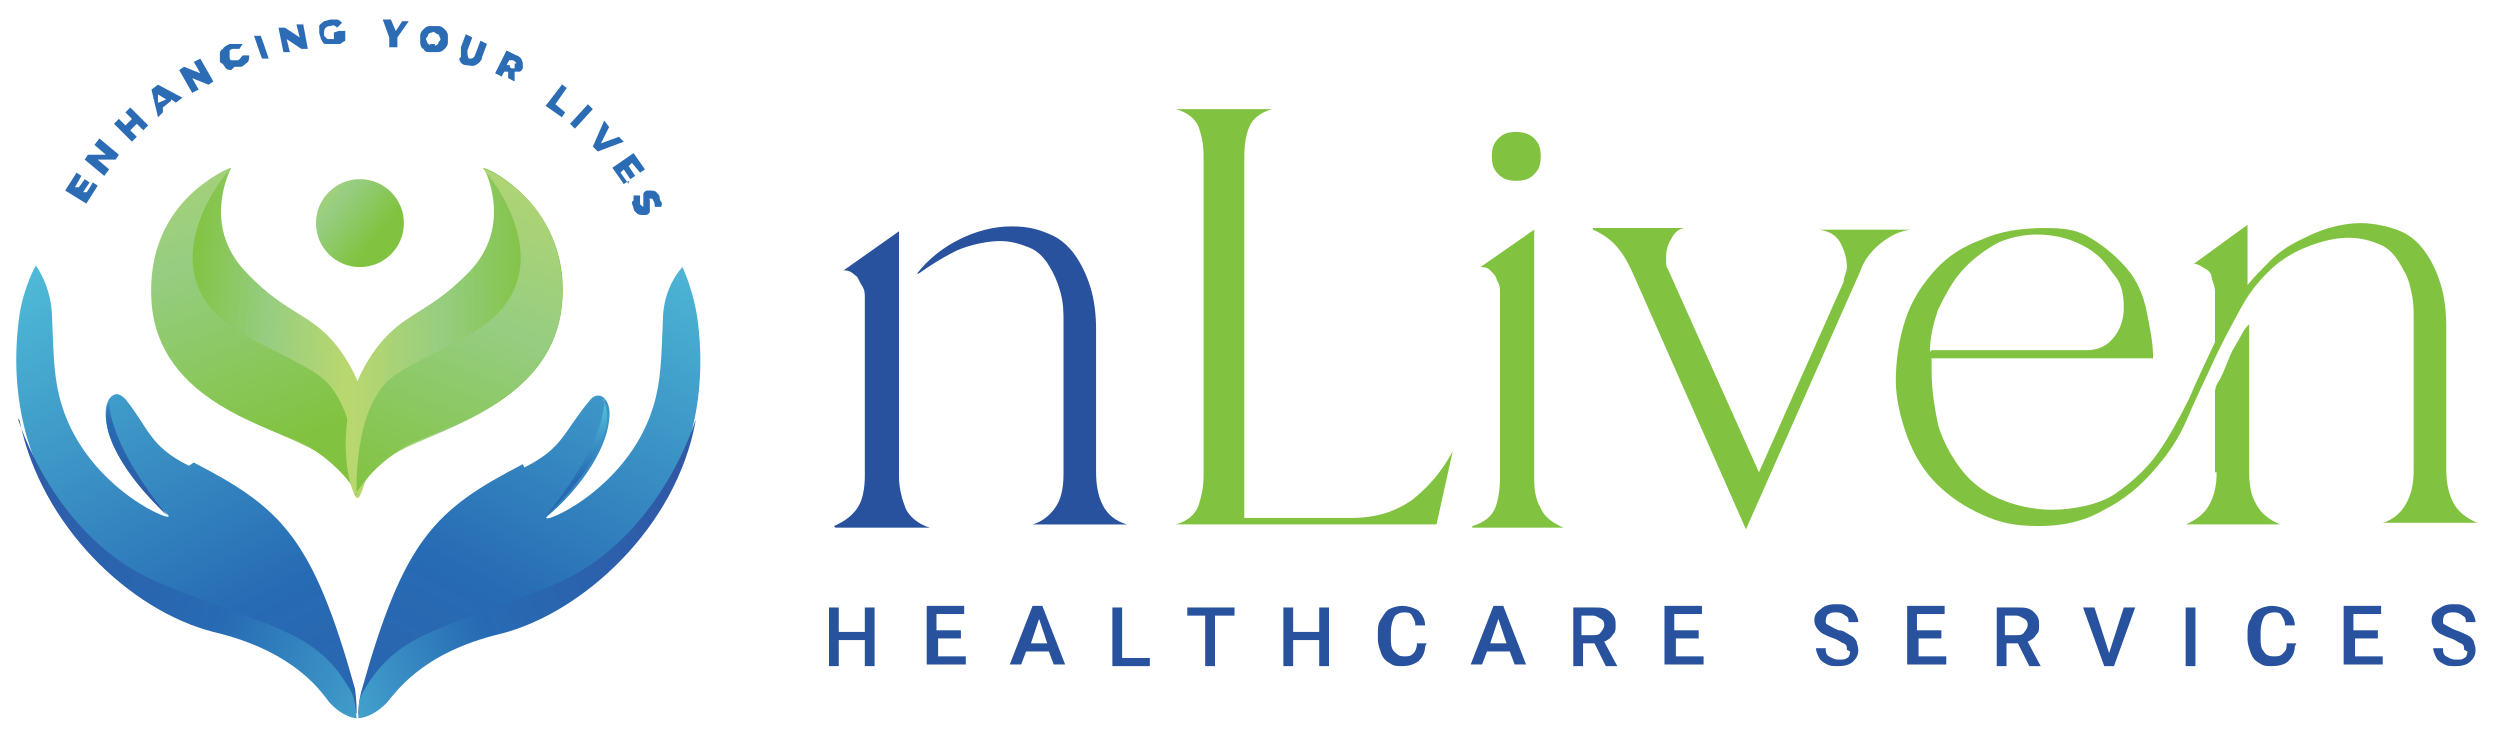 <?xml version="1.0" encoding="UTF-8"?>
<svg id="Layer_1" xmlns="http://www.w3.org/2000/svg" version="1.1" xmlns:xlink="http://www.w3.org/1999/xlink" viewBox="0 0 153.5 45.3">
  <!-- Generator: Adobe Illustrator 29.2.0, SVG Export Plug-In . SVG Version: 2.1.0 Build 108)  -->
  <defs>
    <style>
      .st0 {
        fill: url(#linear-gradient2);
      }

      .st1 {
        fill: url(#linear-gradient10);
      }

      .st2 {
        fill: url(#linear-gradient1);
      }

      .st3 {
        fill: #2c6cb5;
      }

      .st4 {
        fill: url(#linear-gradient9);
      }

      .st5 {
        fill: url(#linear-gradient8);
      }

      .st6 {
        fill: url(#linear-gradient5);
      }

      .st7 {
        fill: url(#linear-gradient3);
      }

      .st8 {
        fill: url(#linear-gradient7);
      }

      .st8, .st9 {
        fill-rule: evenodd;
      }

      .st10 {
        fill: #81c341;
      }

      .st9 {
        fill: url(#linear-gradient4);
      }

      .st11 {
        fill: url(#linear-gradient6);
      }

      .st12 {
        fill: #28519e;
      }

      .st13 {
        fill: url(#linear-gradient);
      }
    </style>
    <linearGradient id="linear-gradient" x1="21.4" y1="24.6" x2="11.3" y2="25.5" gradientTransform="translate(0 45.3) scale(1 -1)" gradientUnits="userSpaceOnUse">
      <stop offset="0" stop-color="#b9d76f"/>
      <stop offset=".5" stop-color="#96cd81"/>
      <stop offset="1" stop-color="#81c341"/>
    </linearGradient>
    <linearGradient id="linear-gradient1" x1="-3425.1" y1="-1130.2" x2="-3444.4" y2="-1145.5" gradientTransform="translate(-81.2 -3602.3) rotate(-73.2) scale(1 -1)" gradientUnits="userSpaceOnUse">
      <stop offset="0" stop-color="#b9d76f"/>
      <stop offset=".5" stop-color="#96cd81"/>
      <stop offset="1" stop-color="#81c341"/>
    </linearGradient>
    <linearGradient id="linear-gradient2" x1="21.6" y1="24.8" x2="32.7" y2="24.9" gradientTransform="translate(0 45.3) scale(1 -1)" gradientUnits="userSpaceOnUse">
      <stop offset="0" stop-color="#b9d76f"/>
      <stop offset=".5" stop-color="#96cd81"/>
      <stop offset="1" stop-color="#81c341"/>
    </linearGradient>
    <linearGradient id="linear-gradient3" x1="-4967.9" y1="3964" x2="-4987.2" y2="3948.6" gradientTransform="translate(-5197.6 -3602.3) rotate(-106.8)" gradientUnits="userSpaceOnUse">
      <stop offset="0" stop-color="#b9d76f"/>
      <stop offset=".5" stop-color="#96cd81"/>
      <stop offset="1" stop-color="#81c341"/>
    </linearGradient>
    <linearGradient id="linear-gradient4" x1="-1129.9" y1="-47" x2="-1130" y2="-101.7" gradientTransform="translate(-935.9 -553) rotate(-152.4)" gradientUnits="userSpaceOnUse">
      <stop offset="0" stop-color="#54c4db"/>
      <stop offset=".5" stop-color="#276bb4"/>
      <stop offset="1" stop-color="#3058a6"/>
    </linearGradient>
    <linearGradient id="linear-gradient5" x1="15" y1="2.9" x2="42.2" y2="14.5" gradientTransform="translate(0 45.3) scale(1 -1)" gradientUnits="userSpaceOnUse">
      <stop offset="0" stop-color="#54c4db"/>
      <stop offset=".5" stop-color="#276bb4"/>
      <stop offset="1" stop-color="#3058a6"/>
    </linearGradient>
    <linearGradient id="linear-gradient6" x1="-3011.3" y1="432.2" x2="-3014.7" y2="424.9" gradientTransform="translate(-3007.9 -2.7) rotate(-171.3)" gradientUnits="userSpaceOnUse">
      <stop offset="0" stop-color="#54c4db"/>
      <stop offset=".5" stop-color="#276bb4"/>
      <stop offset="1" stop-color="#3058a6"/>
    </linearGradient>
    <linearGradient id="linear-gradient7" x1="3685.1" y1="-2558.4" x2="3685" y2="-2613.1" gradientTransform="translate(-4451.1 -553) rotate(-27.5) scale(1 -1)" gradientUnits="userSpaceOnUse">
      <stop offset="0" stop-color="#54c4db"/>
      <stop offset=".5" stop-color="#276bb4"/>
      <stop offset="1" stop-color="#3058a6"/>
    </linearGradient>
    <linearGradient id="linear-gradient8" x1="30.6" y1="1.3" x2="-1.6" y2="16.4" gradientTransform="translate(0 45.3) scale(1 -1)" gradientUnits="userSpaceOnUse">
      <stop offset="0" stop-color="#54c4db"/>
      <stop offset=".5" stop-color="#276bb4"/>
      <stop offset="1" stop-color="#3058a6"/>
    </linearGradient>
    <linearGradient id="linear-gradient9" x1="2357.5" y1="-386.3" x2="2354" y2="-393.7" gradientTransform="translate(-2379 -2.7) rotate(-8.7) scale(1 -1)" gradientUnits="userSpaceOnUse">
      <stop offset="0" stop-color="#54c4db"/>
      <stop offset=".5" stop-color="#276bb4"/>
      <stop offset="1" stop-color="#3058a6"/>
    </linearGradient>
    <linearGradient id="linear-gradient10" x1="18.3" y1="34.6" x2="23.1" y2="30.8" gradientTransform="translate(0 45.3) scale(1 -1)" gradientUnits="userSpaceOnUse">
      <stop offset="0" stop-color="#b9d76f"/>
      <stop offset=".5" stop-color="#96cd81"/>
      <stop offset="1" stop-color="#81c341"/>
    </linearGradient>
  </defs>
  <g>
    <path class="st12" d="M51.2,32.3c.7-.3,1.2-.7,1.5-1.2s.4-1.2.4-1.9v-10.2c0-.2,0-.5,0-.7,0-.3,0-.5-.2-.8s-.2-.5-.4-.6c-.2-.2-.4-.3-.7-.3l3.4-2.4v15.1c0,.7.2,1.4.4,1.9s.8,1,1.5,1.2h-5.8ZM56.3,16.8c.7-.9,1.6-1.6,2.6-2.1s2.1-.8,3.2-.8,1.7.2,2.4.5,1.2.8,1.6,1.4c.4.6.7,1.3.9,2s.3,1.6.3,2.4v8.8c0,.7.1,1.4.4,2,.3.6.8,1,1.5,1.2h-5.8c.7-.2,1.2-.7,1.5-1.2s.4-1.2.4-1.9v-9.3c0-.6,0-1.2-.2-1.9s-.4-1.1-.7-1.6c-.3-.5-.7-.9-1.2-1.1s-1.1-.4-1.8-.4-1.8.2-2.7.6c-.8.4-1.6.9-2.3,1.4h0Z"/>
    <path class="st10" d="M78.1,6.7c-.7.2-1.2.6-1.4,1.1-.2.5-.3,1.1-.3,1.8v22.2h6.6c1.5,0,2.7-.4,3.7-1.1,1-.8,1.8-1.7,2.5-3l-1,4.5h-16c.7-.2,1.2-.6,1.4-1.2s.3-1.2.3-1.8V9.6c0-.7-.1-1.2-.3-1.8-.2-.5-.7-.9-1.4-1.1h6Z"/>
    <path class="st10" d="M90.4,32.3c.7-.2,1.2-.6,1.4-1.1.2-.5.3-1.2.3-1.8v-10.7c0-.2,0-.4,0-.7s0-.5-.2-.8c0-.2-.2-.4-.4-.6s-.4-.2-.6-.2l3.3-2.3v15.3c0,.7.1,1.3.4,1.8.2.5.7.9,1.4,1.2h-5.6ZM93.1,8.1c.4,0,.8.1,1.1.4.3.3.4.6.4,1.1s-.1.8-.4,1.1-.6.4-1.1.4-.8-.1-1.1-.4c-.3-.3-.4-.6-.4-1.1s.1-.8.4-1.1c.3-.3.6-.4,1.1-.4Z"/>
    <path class="st10" d="M97.8,14h5.6c-.4.1-.6.3-.8.7-.2.3-.3.7-.3,1s0,.3,0,.4c0,.1,0,.3.1.4l5.6,12.5,5.2-11.7c0-.3.2-.6.2-.9,0-.6-.2-1.1-.4-1.5-.3-.5-.7-.7-1.3-.8h5.6c-.7.1-1.3.4-1.9.9-.6.5-1,1.1-1.2,1.7l-7,15.8-6.8-15.4c-.3-.7-.6-1.3-1-1.8-.4-.5-.9-.9-1.6-1.2h0Z"/>
    <path class="st10" d="M116.4,23.5c0-1.4.2-2.7.6-3.9s1-2.1,1.8-3,1.8-1.5,2.9-1.9c1.1-.5,2.4-.7,3.9-.7s2.1.2,2.9.7c.8.5,1.5,1.1,2.1,1.8.6.7,1,1.6,1.2,2.6s.4,1.9.4,2.9h-13.6c0,.1,0,.3,0,.4v.4c0,1.2.2,2.3.4,3.3.3,1,.8,1.9,1.4,2.7s1.4,1.4,2.3,1.8c.9.4,2.1.7,3.3.7s2.9-.3,3.9-1,1.9-1.5,2.6-2.5,1.3-2.1,1.9-3.3c.5-1.2,1.1-2.4,1.6-3.5v-2.3c0-.2,0-.5,0-.8,0-.3-.1-.5-.2-.8,0-.3-.2-.5-.4-.6s-.4-.3-.7-.3l3.3-2.4v3.7c.4-.5.9-1,1.4-1.5.5-.5,1.1-.9,1.7-1.2s1.2-.6,1.9-.8c.7-.2,1.3-.3,2-.3s1.7.2,2.4.5,1.2.8,1.6,1.4c.4.6.7,1.3.9,2s.3,1.6.3,2.4v8.8c0,.7.1,1.4.4,2,.3.6.8,1,1.5,1.3h-5.8c.7-.2,1.2-.7,1.5-1.3s.4-1.2.4-2v-9.2c0-.6,0-1.2-.2-1.9-.1-.6-.4-1.1-.7-1.6-.3-.5-.7-.9-1.2-1.1s-1.1-.4-1.9-.4-1.6.2-2.4.5c-.8.3-1.5.7-2.1,1.2-.8.7-1.5,1.5-2.1,2.6s-1.2,2.2-1.7,3.3-1.1,2.3-1.6,3.5-1.2,2.2-1.9,3c-.9,1.1-2,2-3.2,2.6-1.2.7-2.5,1-4,1s-2.4-.2-3.5-.7c-1.1-.5-2-1.1-2.8-1.9-.8-.8-1.4-1.8-1.8-2.9s-.7-2.3-.7-3.5h0ZM118.6,21.5h9.5c.8,0,1.3-.3,1.7-.8.4-.5.6-1.1.6-1.8s-.1-1.4-.5-1.9-.7-1-1.2-1.4-1.1-.7-1.7-.9-1.3-.3-2-.3-1.8.2-2.5.6-1.5,1-2.1,1.7c-.6.7-1,1.5-1.4,2.3-.3.9-.5,1.7-.5,2.6h0ZM136,29v-4.9c0-.1,0-.4.3-.8.2-.4.4-.9.6-1.4.2-.5.5-.9.7-1.3.2-.4.4-.6.5-.7v9.1c0,.7.1,1.4.4,1.9.3.6.8,1,1.5,1.3h-5.8c.7-.3,1.2-.7,1.5-1.3.3-.6.4-1.2.4-1.9h0Z"/>
  </g>
  <g>
    <path class="st12" d="M53.7,40.9h-.6v-1.6h-1.6v1.6h-.6v-3.6h.6v1.5h1.6v-1.5h.6v3.6Z"/>
    <path class="st12" d="M59.1,39.2h-1.5v1.1h1.7v.5h-2.4v-3.6h2.3v.5h-1.7v1h1.5v.5h0Z"/>
    <path class="st12" d="M64.4,40h-1.4l-.3.8h-.7l1.4-3.6h.6l1.4,3.6h-.7l-.3-.8h0ZM63.2,39.5h1.1l-.5-1.5-.5,1.5h0Z"/>
    <path class="st12" d="M69,40.4h1.6v.5h-2.3v-3.6h.6v3.1Z"/>
    <path class="st12" d="M75.7,37.8h-1.1v3.1h-.6v-3.1h-1.1v-.5h2.9v.5Z"/>
    <path class="st12" d="M81.6,40.9h-.6v-1.6h-1.6v1.6h-.6v-3.6h.6v1.5h1.6v-1.5h.6v3.6Z"/>
    <path class="st12" d="M87.5,39.7c0,.4-.2.7-.4.9-.3.2-.6.3-1,.3s-.5,0-.8-.2c-.2-.1-.4-.3-.5-.6s-.2-.5-.2-.9v-.3c0-.3,0-.6.2-.9s.3-.5.5-.6c.2-.1.5-.2.8-.2s.7.1,1,.3c.2.2.4.5.4.9h-.6c0-.3-.1-.4-.2-.6s-.3-.2-.5-.2-.5.1-.6.3c-.1.2-.2.5-.2.9v.3c0,.4,0,.7.2.9s.3.3.6.3.4,0,.6-.2c.1-.1.2-.3.2-.6,0,0,.6,0,.6,0Z"/>
    <path class="st12" d="M92.7,40h-1.4l-.3.8h-.7l1.4-3.6h.6l1.4,3.6h-.7l-.3-.8h0ZM91.4,39.5h1.1l-.5-1.5-.5,1.5h0Z"/>
    <path class="st12" d="M97.9,39.5h-.7v1.4h-.6v-3.6h1.3c.4,0,.7,0,1,.3s.3.5.3.8,0,.4-.2.6c-.1.2-.3.3-.5.4l.8,1.5h0s-.7,0-.7,0c0,0-.7-1.4-.7-1.4ZM97.2,39h.6c.2,0,.4,0,.5-.2.1-.1.2-.3.2-.4s0-.3-.2-.4-.3-.2-.5-.2h-.7v1.2Z"/>
    <path class="st12" d="M104.4,39.2h-1.5v1.1h1.7v.5h-2.4v-3.6h2.3v.5h-1.7v1h1.5v.5h0Z"/>
    <path class="st12" d="M113.4,39.9c0-.2,0-.3-.2-.4-.1,0-.3-.2-.6-.3s-.5-.2-.7-.3c-.3-.2-.5-.5-.5-.8s.1-.5.4-.7c.2-.2.5-.3.9-.3s.5,0,.7.1.4.2.5.4.2.4.2.6h-.6c0-.2,0-.3-.2-.4-.1-.1-.3-.2-.5-.2s-.4,0-.5.1c-.1,0-.2.2-.2.4s0,.2.2.3.3.2.6.3c.3,0,.5.2.7.3.2.1.3.2.4.4,0,.1.1.3.1.5,0,.3-.1.5-.3.7s-.5.3-.9.3-.5,0-.7-.1-.4-.2-.5-.4c-.1-.2-.2-.4-.2-.6h.6c0,.2,0,.4.2.5s.3.2.6.2.4,0,.5-.1c.1,0,.2-.2.2-.4h0Z"/>
    <path class="st12" d="M119.3,39.2h-1.5v1.1h1.7v.5h-2.4v-3.6h2.3v.5h-1.7v1h1.5v.5h0Z"/>
    <path class="st12" d="M123.9,39.5h-.7v1.4h-.6v-3.6h1.3c.4,0,.7,0,1,.3s.3.5.3.8,0,.4-.2.6c-.1.2-.3.3-.5.4l.8,1.5h0s-.7,0-.7,0c0,0-.7-1.4-.7-1.4ZM123.2,39h.6c.2,0,.4,0,.5-.2.1-.1.2-.3.2-.4s0-.3-.2-.4-.3-.2-.5-.2h-.7v1.2Z"/>
    <path class="st12" d="M129.5,40.1l.9-2.8h.7l-1.3,3.6h-.6l-1.3-3.6h.7l.9,2.8Z"/>
    <path class="st12" d="M134.8,40.9h-.6v-3.6h.6v3.6Z"/>
    <path class="st12" d="M140.9,39.7c0,.4-.2.7-.4.9s-.6.3-1,.3-.5,0-.8-.2c-.2-.1-.4-.3-.5-.6-.1-.3-.2-.5-.2-.9v-.3c0-.3,0-.6.2-.9.1-.3.3-.5.5-.6.2-.1.5-.2.8-.2s.7.1,1,.3c.2.2.4.5.4.9h-.6c0-.3-.1-.4-.2-.6s-.3-.2-.5-.2-.5.1-.6.3c-.1.2-.2.5-.2.9v.3c0,.4,0,.7.2.9.1.2.3.3.6.3s.4,0,.6-.2.2-.3.2-.6h.6Z"/>
    <path class="st12" d="M146.1,39.2h-1.5v1.1h1.7v.5h-2.4v-3.6h2.3v.5h-1.7v1h1.5v.5h0Z"/>
    <path class="st12" d="M151.3,39.9c0-.2,0-.3-.2-.4-.1,0-.3-.2-.6-.3s-.5-.2-.7-.3c-.3-.2-.5-.5-.5-.8s.1-.5.4-.7.5-.3.9-.3.5,0,.7.1.4.2.5.4.2.4.2.6h-.6c0-.2,0-.3-.2-.4-.1-.1-.3-.2-.5-.2s-.4,0-.5.1c-.1,0-.2.2-.2.4s0,.2.2.3.3.2.6.3.5.2.7.3c.2.1.3.2.4.4,0,.1.1.3.1.5,0,.3-.1.5-.3.7s-.5.3-.9.3-.5,0-.7-.1-.4-.2-.5-.4c-.1-.2-.2-.4-.2-.6h.6c0,.2,0,.4.2.5s.3.2.6.2.4,0,.5-.1c.1,0,.2-.2.2-.4h0Z"/>
  </g>
  <g>
    <path class="st13" d="M21.9,30.5s-.3-1.8-3.1-3.1c-2.8-1.4-8.8-3.1-9.4-8.6s3.8-8.2,4.8-8.5c0,0-1.9,3.5.9,6.4,2.8,3,4.4,2.4,6.3,5.6s1.3,7.3.6,8.3h0Z"/>
    <path class="st2" d="M21.9,30.4s.3-5.6-2.4-7.4-6.1-2.5-7.3-5.3c-1.2-2.8.8-6.1,2-7.4,0,0-5.3,1.9-4.9,8.2.4,6.2,7.4,7.7,9.6,8.9,2.2,1.3,3.1,3,3.1,3h0Z"/>
  </g>
  <g>
    <path class="st0" d="M22,30.5s.3-1.8,3.1-3.1,8.8-3.1,9.4-8.6-3.8-8.2-4.8-8.5c0,0,1.9,3.5-.9,6.4s-4.4,2.4-6.3,5.6c-1.9,3.2-1.3,7.3-.6,8.3h0Z"/>
    <path class="st7" d="M21.9,30.4s-.3-5.6,2.4-7.4c2.7-1.8,6.1-2.5,7.3-5.3,1.2-2.8-.8-6.1-2-7.4,0,0,5.3,1.9,4.9,8.2-.4,6.2-7.4,7.7-9.6,8.9-2.2,1.3-3.1,3-3.1,3h0Z"/>
  </g>
  <g>
    <path class="st9" d="M32.2,28.7c2.4-1.2,2.4-2.2,4-4.1.5-.7,1.4-.2,1.2,1.2-.2,2-2,4.4-3.8,5.9-.7.7,4.9-1.5,6.5-6.7.5-1.6.5-3,.6-5.3,0-2.1,1.2-3.3,1.2-3.3,0,0,.6,1.2.9,3,1.5,10.5-5.6,17.6-13.4,19.7-1.7.5-4.1,1.8-5.1,3.2-.8,1.2-2.3,1.6-2.3,1.6,0,0,0-.8.2-1.5,2.6-9.3,4.5-11.1,9.9-13.9h0Z"/>
    <path class="st6" d="M42.7,25.8s-2.2,7.4-8.7,10.1-9.5,2.8-11.6,6.4c0,0-.2.3-.3.6s-.1,1.2-.1,1.2c0,0,.8,0,1.7-.9.5-.5,2-3.1,7.1-4.3,5-1.3,10.7-6.5,11.9-13h0Z"/>
    <path class="st11" d="M37.1,24.5s.3,2.4-3.6,7.2c0,0,0,0,0,0s5-4.6,3.5-7.2Z"/>
  </g>
  <g>
    <path class="st8" d="M11.6,28.6c-2.4-1.2-2.4-2.2-3.9-4.1-.2-.2-.4-.3-.5-.3-.4,0-.8.5-.7,1.5.2,2,2,4.4,3.8,5.9.7.7-4.9-1.5-6.5-6.7-.5-1.6-.5-3-.6-5.3,0-2-1-3.3-1-3.3,0,0-.7,1.2-1,3-1.5,10.5,5.6,17.6,13.4,19.7,1.7.5,4.1,1.9,5.1,3.2,1.2,1.5,2.2,1.6,2.2,1.6,0,0,0-.8-.1-1.5-2.6-9.3-4.5-11.1-9.9-13.9h0Z"/>
    <path class="st5" d="M1.1,25.7s2.2,7.4,8.7,10.1,9.5,2.8,11.6,6.4c0,0,.2.3.3.6s.2,1.3.2,1.3c0,0-.8,0-1.7-1-.4-.5-2-3.1-7.1-4.3-5.1-1.3-10.6-6.5-11.9-13h0Z"/>
    <path class="st4" d="M6.7,24.5s-.3,2.4,3.6,7.2c0,0,0,0,0,0s-5-4.6-3.5-7.2Z"/>
  </g>
  <circle class="st1" cx="22.1" cy="13.7" r="2.7"/>
  <path class="st3" d="M5.7,11.2l.3.2-.7,1.1-1.3-.8.7-1.1.3.2-.4.7h.2c0,.1.4-.5.4-.5l.3.2-.4.6h.2c0,.1.4-.6.4-.6h0Z"/>
  <path class="st3" d="M6.1,8.5l1.2,1-.2.3h-1.1s.7.6.7.6l-.3.4-1.2-1,.2-.3h1.1s-.7-.6-.7-.6c0,0,.3-.4.3-.4Z"/>
  <path class="st3" d="M8,6.6l1.1,1.1-.3.3-.4-.4-.4.4.4.4-.3.3-1.1-1.1.3-.3.4.4.4-.4-.4-.4.3-.3h0Z"/>
  <path class="st3" d="M10.5,6.2l-.5.4v.3c0,0-.3.3-.3.3l-.4-1.7.4-.3,1.5.8-.4.3-.3-.2h0ZM10.2,6.1l-.5-.3v.5c.1,0,.5-.2.5-.2Z"/>
  <path class="st3" d="M12.3,3.6l.8,1.4-.3.2-1-.4.4.7-.4.2-.8-1.4.3-.2,1,.4-.4-.7.4-.2h0Z"/>
  <path class="st3" d="M14.2,4.3c-.1,0-.3,0-.4-.2s-.2-.2-.3-.3c0-.2,0-.3,0-.4,0-.2,0-.3.2-.4,0-.1.2-.2.4-.3.1,0,.3,0,.4,0s.2,0,.4,0l-.2.3c-.1,0-.3,0-.4,0,0,0-.1,0-.2.1,0,0,0,.1,0,.2,0,0,0,.2,0,.2s0,.2.1.2.1,0,.2,0c0,0,.1,0,.2,0,.1,0,.2-.2.3-.3h.4c0,.2,0,.4-.2.5,0,0-.2.2-.3.2-.1,0-.3,0-.4,0h0Z"/>
  <path class="st3" d="M15.6,2.2h.4c0-.1.5,1.4.5,1.4h-.4c0,.1-.5-1.4-.5-1.4Z"/>
  <path class="st3" d="M18.6,1.4l.3,1.6h-.4c0,0-.9-.6-.9-.6l.2.8h-.4c0,0-.3-1.5-.3-1.5h.4c0,0,.9.6.9.6l-.2-.8s.4,0,.4,0Z"/>
  <path class="st3" d="M20.8,1.9h.4s0,.6,0,.6c0,0-.2.1-.3.2-.1,0-.2,0-.4,0-.2,0-.3,0-.5,0s-.2-.2-.3-.3c0-.1-.1-.3-.1-.4,0-.2,0-.3,0-.4,0-.1.2-.2.3-.3.1,0,.3-.1.4-.1.1,0,.3,0,.4,0,.1,0,.2.1.3.2l-.3.3c-.1-.1-.2-.2-.4-.1-.1,0-.2,0-.3.1s-.1.2-.1.3c0,0,0,.2,0,.2,0,0,.1.1.2.2,0,0,.1,0,.2,0s.2,0,.2,0v-.4s0,0,0,0Z"/>
  <path class="st3" d="M24.4,2.3v.6c0,0-.5,0-.5,0v-.6c0,0-.4-1.1-.4-1.1h.5s.3.7.3.7l.4-.6h.4s-.7,1-.7,1h0Z"/>
  <path class="st3" d="M26,3c-.1,0-.2-.2-.2-.4s0-.3,0-.4c0-.2.1-.3.2-.4.1-.1.2-.2.4-.2.1,0,.3,0,.5,0s.3.1.4.2.2.2.2.4c0,.1,0,.3,0,.4,0,.2-.1.3-.2.4-.1.1-.2.2-.4.2-.1,0-.3,0-.5,0s-.3,0-.4-.2h0ZM26.7,2.8c0,0,.1,0,.2-.1,0,0,0-.1.1-.2s0-.2,0-.2,0-.1-.1-.2c0,0-.1,0-.2-.1s-.1,0-.2,0c0,0-.1,0-.2.1,0,0,0,.1-.1.2s0,.2,0,.2c0,0,0,.1.1.2s.1,0,.2,0,.1,0,.2,0h0Z"/>
  <path class="st3" d="M28.3,3.5c0-.2,0-.4,0-.6l.3-.8.4.2-.3.8c0,.2,0,.4.1.5.2,0,.3,0,.4-.3l.3-.8.4.2-.3.8c0,.2-.2.4-.4.5s-.4,0-.6,0c-.2,0-.4-.2-.4-.4Z"/>
  <path class="st3" d="M31.2,4.4h-.2c0-.1-.2.3-.2.3l-.4-.2.7-1.4.6.3c.1,0,.2.1.3.2,0,0,.1.2.1.3,0,0,0,.2,0,.3,0,0-.1.2-.2.2,0,0-.2,0-.3,0v.6c0,0-.4-.2-.4-.2v-.5c0,0,0,0,0,0ZM31.7,3.9c0,0,0-.1-.2-.2h-.2c0-.1-.2.3-.2.3h.2c0,.2.1.2.2.2s.1,0,.1-.1c0,0,0-.1,0-.2h0Z"/>
  <path class="st3" d="M34.4,5.1l.4.3-.7,1,.6.5-.2.3-1-.7,1-1.3h0Z"/>
  <path class="st3" d="M36.1,6.4l.3.3-1.1,1.2-.3-.3,1.1-1.2h0Z"/>
  <path class="st3" d="M38.3,8.7l-1.6.6-.3-.3.7-1.6.3.4-.5,1,1.1-.4.3.3h0Z"/>
  <path class="st3" d="M38.6,11.1l-.3.2-.7-1,1.3-.9.7,1-.3.2-.5-.6-.2.2.4.6-.3.2-.4-.6-.2.2.5.7h0Z"/>
  <path class="st3" d="M38.9,12.3c0-.1,0-.2,0-.3h.4c0,0,0,.2,0,.2,0,.1,0,.2,0,.3,0,.1.2.2.2.2,0,0,0,0,0-.1,0,0,0-.1,0-.2,0-.1,0-.2,0-.3s0-.2,0-.2c0,0,0-.1.2-.2,0,0,.2,0,.3,0,0,0,.2,0,.3.1s.2.2.2.3c0,0,0,.2.1.3s0,.2,0,.3h-.4c0-.1,0-.3-.1-.4,0,0,0-.1-.1-.1,0,0,0,0-.1,0s0,0,0,.1,0,.1,0,.2c0,.1,0,.2,0,.3s0,.2,0,.2c0,0,0,.1-.2.2,0,0-.2,0-.3,0,0,0-.2,0-.3-.1s-.2-.2-.2-.3c0-.1-.1-.2-.1-.4h0Z"/>
</svg>